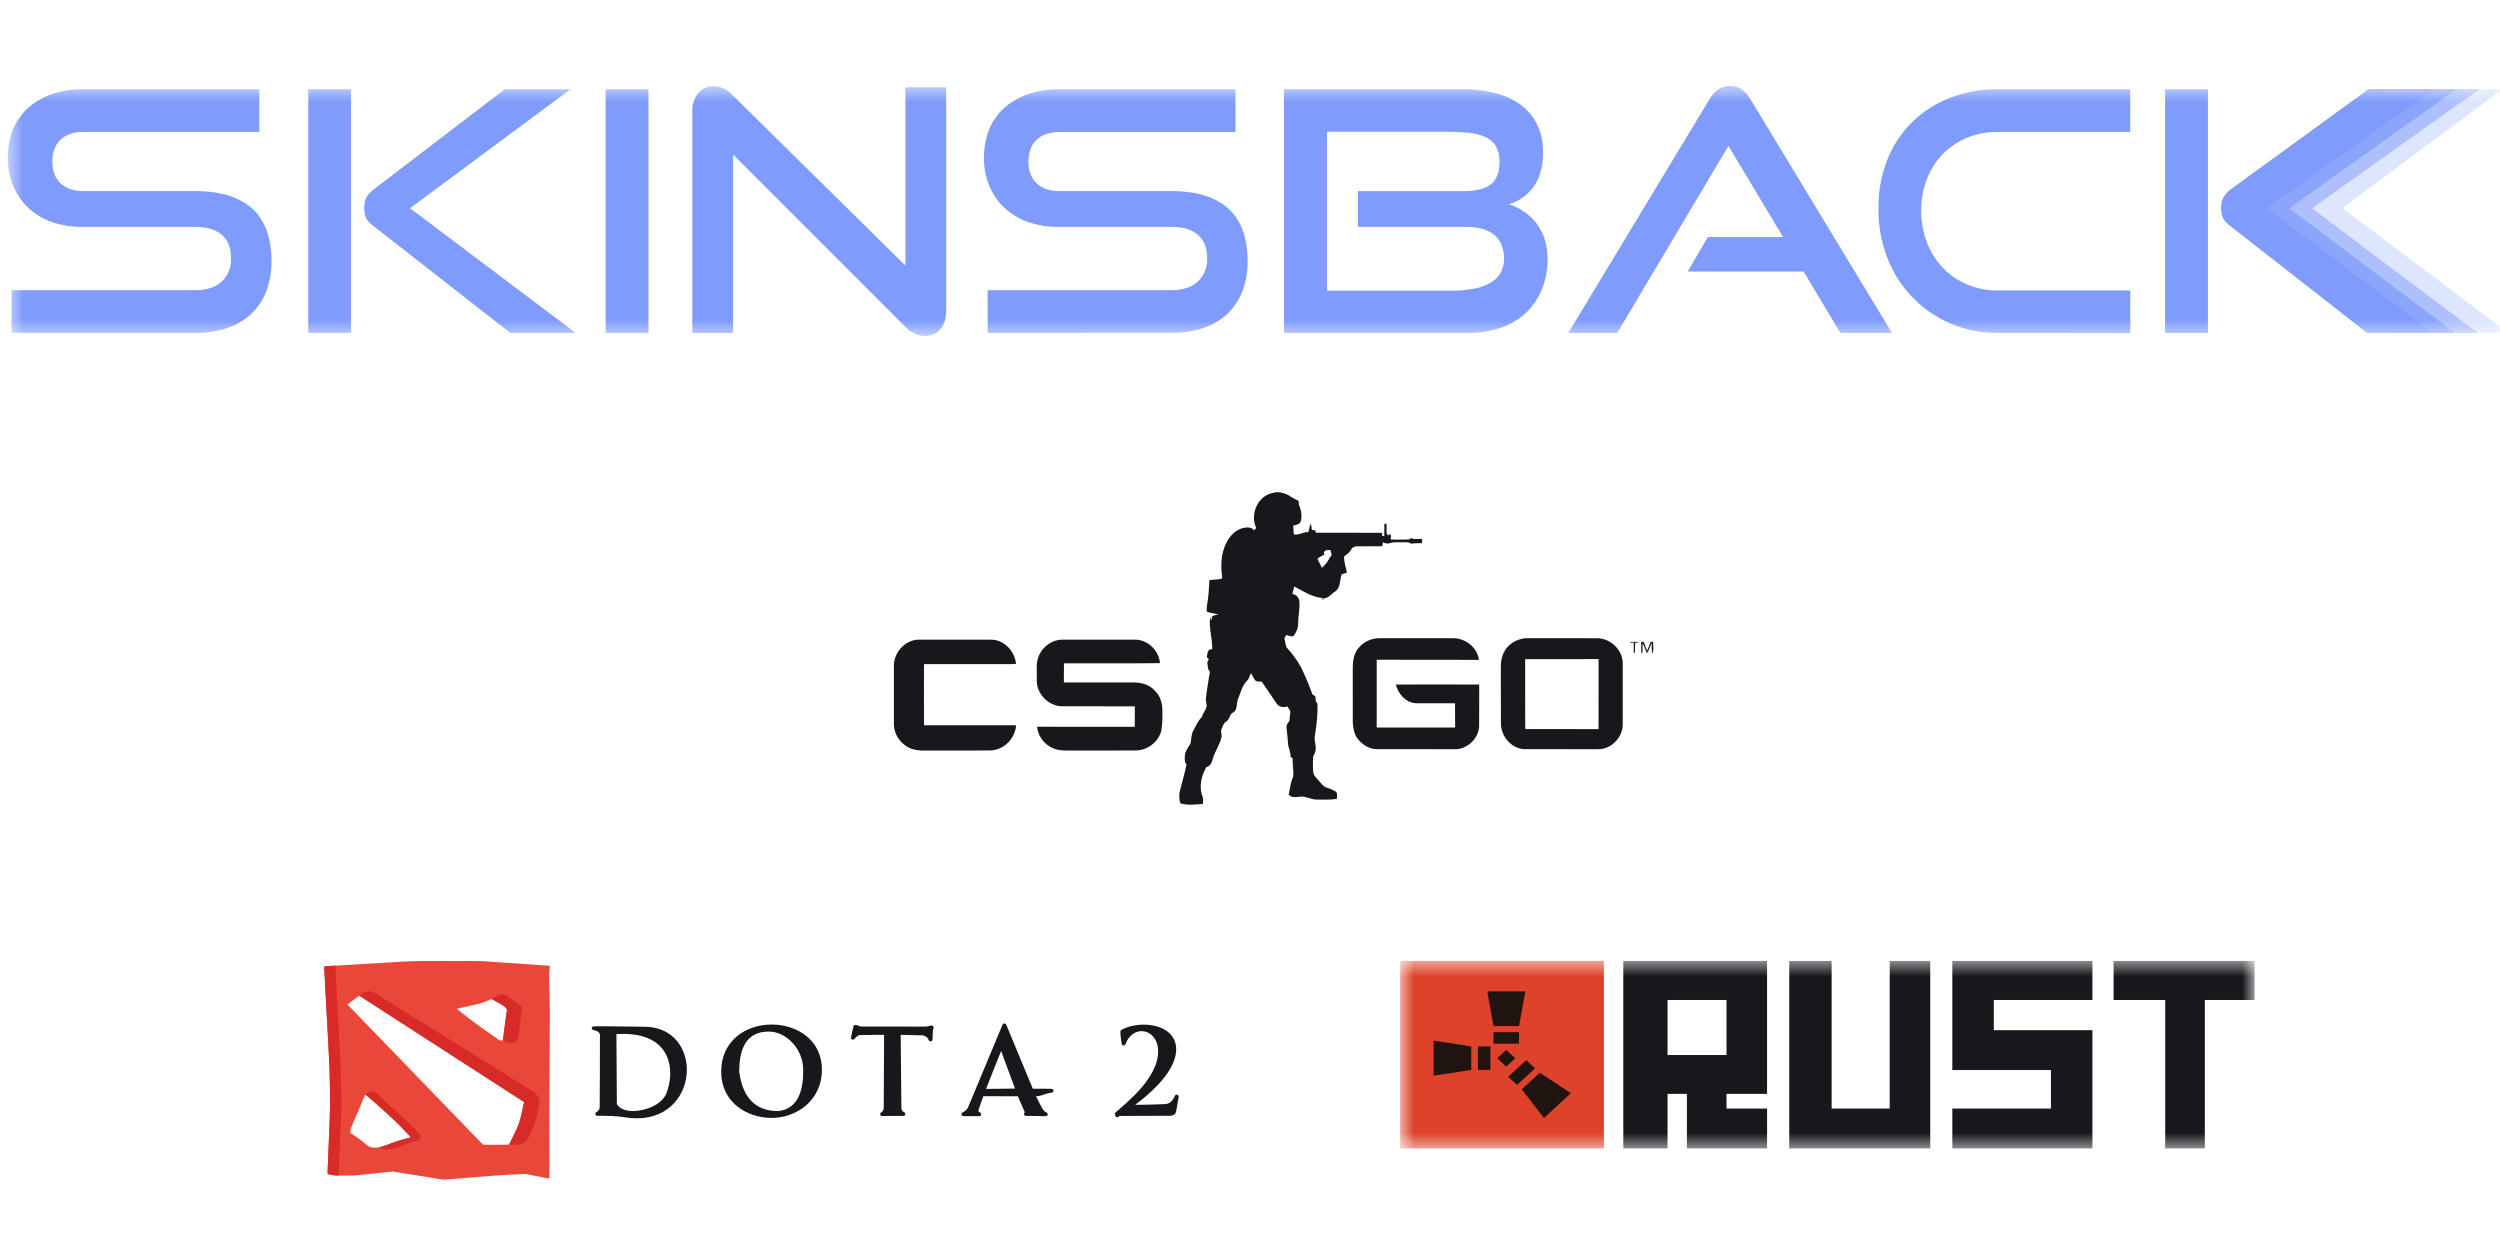 <svg width="160" height="80" viewBox="0 0 160 80" fill="none" xmlns="http://www.w3.org/2000/svg">
<g clip-path="url(#clip0_2059_10758)">
<mask id="mask0_2059_10758" style="mask-type:luminance" maskUnits="userSpaceOnUse" x="0" y="5" width="161" height="17">
<path d="M160.5 5.5H0.5V21.5H160.5V5.5Z" fill="white"/>
</mask>
<g mask="url(#mask0_2059_10758)">
<path d="M0.738 21.305V18.572H12.498C13.232 18.572 13.797 18.387 14.193 18.016C14.391 17.825 14.547 17.594 14.649 17.339C14.751 17.084 14.798 16.81 14.787 16.535C14.787 15.864 14.589 15.359 14.193 15.023C13.797 14.686 13.232 14.519 12.498 14.521H5.291C4.612 14.534 3.936 14.425 3.295 14.2C2.733 13.999 2.218 13.685 1.785 13.277C1.372 12.88 1.048 12.402 0.835 11.872C0.607 11.305 0.493 10.698 0.5 10.088C0.495 9.49 0.6 8.897 0.812 8.339C1.014 7.814 1.331 7.342 1.741 6.956C2.18 6.552 2.698 6.242 3.263 6.045C3.928 5.812 4.63 5.7 5.335 5.712H16.598V8.445H5.335C4.701 8.445 4.211 8.612 3.866 8.948C3.521 9.283 3.349 9.748 3.349 10.342C3.349 10.943 3.525 11.407 3.877 11.735C4.23 12.063 4.708 12.228 5.312 12.229H12.498C14.096 12.229 15.308 12.601 16.135 13.344C16.962 14.088 17.376 15.218 17.376 16.733C17.382 17.354 17.279 17.97 17.073 18.556C16.881 19.098 16.571 19.591 16.168 20.003C15.736 20.427 15.217 20.753 14.646 20.956C13.957 21.2 13.229 21.319 12.498 21.305H0.738Z" fill="#7F9CFC"/>
<path d="M19.727 21.304V5.711H22.466V21.304H19.727ZM32.653 21.304L23.87 14.44C23.667 14.305 23.506 14.116 23.406 13.893C23.34 13.704 23.307 13.504 23.309 13.303C23.304 13.082 23.348 12.863 23.438 12.66C23.575 12.418 23.767 12.213 24 12.059L32.306 5.711H36.512L26.243 13.326L36.838 21.304H32.653Z" fill="#7F9CFC"/>
<path d="M38.762 21.304V5.711H41.502V21.304H38.762Z" fill="#7F9CFC"/>
<path d="M46.92 9.897V21.31H44.307V7.151C44.283 6.721 44.417 6.298 44.684 5.96C44.811 5.814 44.969 5.699 45.146 5.623C45.324 5.547 45.517 5.512 45.71 5.521C45.911 5.521 46.109 5.565 46.292 5.649C46.51 5.757 46.707 5.902 46.874 6.079L57.945 16.995V5.585H60.556V19.87C60.556 20.384 60.43 20.785 60.179 21.071C60.058 21.21 59.907 21.322 59.737 21.396C59.567 21.47 59.382 21.506 59.197 21.5C58.96 21.493 58.727 21.438 58.511 21.338C58.296 21.239 58.104 21.097 57.945 20.921L46.92 9.897Z" fill="#7F9CFC"/>
<path d="M63.209 21.304V18.571H74.971C75.705 18.571 76.269 18.386 76.664 18.015C76.863 17.824 77.018 17.593 77.121 17.338C77.223 17.083 77.27 16.809 77.258 16.535C77.258 15.863 77.06 15.358 76.664 15.022C76.268 14.685 75.704 14.518 74.971 14.52H67.764C67.084 14.533 66.407 14.424 65.766 14.199C65.204 13.999 64.69 13.684 64.257 13.276C63.844 12.88 63.52 12.401 63.306 11.871C63.079 11.305 62.966 10.7 62.973 10.091C62.967 9.494 63.073 8.901 63.285 8.342C63.486 7.818 63.803 7.345 64.213 6.96C64.653 6.556 65.171 6.246 65.736 6.048C66.4 5.816 67.101 5.704 67.806 5.716H79.071V8.449H67.806C67.174 8.449 66.685 8.616 66.339 8.952C65.993 9.287 65.82 9.75 65.821 10.341C65.821 10.942 65.998 11.406 66.35 11.734C66.703 12.064 67.18 12.228 67.785 12.228H74.971C76.567 12.228 77.779 12.6 78.607 13.344C79.433 14.087 79.847 15.217 79.847 16.732C79.853 17.353 79.751 17.969 79.546 18.555C79.353 19.097 79.043 19.591 78.639 20.002C78.208 20.427 77.689 20.752 77.119 20.955C76.429 21.198 75.702 21.314 74.971 21.299L63.209 21.304Z" fill="#7F9CFC"/>
<path d="M82.18 21.305V5.711H93.663C94.366 5.704 95.067 5.79 95.746 5.969C96.326 6.119 96.871 6.377 97.354 6.731C97.796 7.063 98.152 7.497 98.389 7.996C98.642 8.543 98.768 9.141 98.756 9.743C98.764 10.185 98.706 10.626 98.583 11.052C98.483 11.395 98.322 11.718 98.109 12.007C97.914 12.266 97.677 12.491 97.407 12.672C97.152 12.848 96.871 12.983 96.574 13.074C97.284 13.293 97.906 13.728 98.353 14.318C98.813 14.919 99.043 15.678 99.043 16.593C99.048 17.255 98.924 17.912 98.677 18.527C98.451 19.09 98.105 19.599 97.663 20.017C97.204 20.444 96.66 20.769 96.067 20.972C95.397 21.201 94.694 21.313 93.987 21.305H82.18ZM86.906 14.521V12.232H93.683C94.459 12.232 95.034 12.089 95.408 11.802C95.782 11.516 95.969 11.029 95.969 10.341C95.986 9.993 95.904 9.648 95.732 9.345C95.567 9.089 95.331 8.887 95.052 8.764C94.717 8.618 94.359 8.528 93.995 8.497C93.54 8.452 93.082 8.431 92.625 8.433H84.929V18.602H92.871C93.326 18.605 93.78 18.569 94.229 18.495C94.606 18.437 94.97 18.317 95.308 18.141C95.593 17.993 95.834 17.775 96.01 17.508C96.183 17.216 96.269 16.881 96.257 16.543C96.257 15.9 96.056 15.403 95.654 15.053C95.252 14.702 94.659 14.525 93.876 14.521H86.906Z" fill="#7F9CFC"/>
<path d="M117.785 21.306L115.432 17.38H108.01L109.304 15.172H114.117L110.62 9.338L103.504 21.306H100.371L109.391 6.378C109.531 6.127 109.722 5.908 109.952 5.735C110.179 5.576 110.451 5.493 110.729 5.501C111.003 5.492 111.273 5.575 111.495 5.735C111.719 5.912 111.906 6.13 112.045 6.378L121.086 21.306H117.785Z" fill="#7F9CFC"/>
<path d="M127.837 21.305C126.795 21.315 125.761 21.107 124.805 20.694C123.888 20.297 123.06 19.721 122.37 19.001C121.681 18.281 121.143 17.43 120.79 16.5C120.403 15.494 120.209 14.424 120.219 13.347C120.205 12.277 120.399 11.213 120.79 10.216C121.148 9.31 121.692 8.488 122.388 7.804C123.081 7.132 123.903 6.606 124.805 6.258C125.772 5.886 126.801 5.701 127.837 5.711H136.338V8.444H127.837C127.167 8.437 126.503 8.564 125.884 8.819C125.304 9.058 124.779 9.412 124.341 9.859C123.9 10.316 123.556 10.855 123.327 11.445C123.076 12.096 122.951 12.787 122.959 13.484C122.953 14.18 123.078 14.87 123.327 15.521C123.553 16.122 123.898 16.673 124.341 17.141C124.777 17.595 125.302 17.956 125.884 18.202C126.501 18.463 127.166 18.595 127.837 18.588H136.338V21.321L127.837 21.305Z" fill="#7F9CFC"/>
<path opacity="0.25" d="M160.5 21.296H155.664L145.082 13.328L155.784 5.711L160.177 5.703L149.905 13.318L160.5 21.296Z" fill="#7F9CFC"/>
<path opacity="0.5" d="M158.693 5.703H154.488L145.738 12.066C145.506 12.219 145.313 12.424 145.177 12.665C145.087 12.868 145.043 13.087 145.047 13.309C145.045 13.509 145.078 13.709 145.144 13.899C145.244 14.121 145.405 14.31 145.608 14.445L154.391 21.308H158.577L158.564 21.298L147.975 13.331L158.677 5.714L158.693 5.703Z" fill="#7F9CFC"/>
<path opacity="0.75" d="M157.224 5.703H153.019L144.269 12.066C144.037 12.219 143.844 12.424 143.708 12.665C143.618 12.868 143.574 13.087 143.578 13.309C143.576 13.509 143.609 13.709 143.675 13.899C143.775 14.121 143.936 14.31 144.14 14.445L152.922 21.308H157.108L157.095 21.298L146.512 13.331L157.215 5.714L157.224 5.703Z" fill="#7F9CFC"/>
<path d="M138.566 5.714V21.307H141.306V5.714H138.566ZM155.801 5.699H151.596L142.839 12.062C142.607 12.215 142.415 12.42 142.278 12.662C142.188 12.864 142.144 13.083 142.149 13.305C142.147 13.506 142.179 13.706 142.246 13.896C142.345 14.118 142.506 14.308 142.71 14.443L151.492 21.305H155.678L155.665 21.296L145.083 13.327L155.785 5.709L155.801 5.699Z" fill="#7F9CFC"/>
</g>
<path d="M81.459 31.549C81.781 31.438 82.132 31.531 82.427 31.675C82.633 31.806 82.839 31.939 83.069 32.025C83.087 32.058 83.124 32.123 83.141 32.155C83.132 32.177 83.115 32.222 83.105 32.243C83.27 32.614 83.375 33.053 83.215 33.442C83.107 33.574 82.918 33.594 82.765 33.645C82.764 33.833 82.794 34.019 82.811 34.206C83.138 34.258 83.415 34.033 83.739 34.055C83.782 33.875 83.817 33.693 83.875 33.516C83.942 33.633 83.945 33.768 83.945 33.899C84.03 33.923 84.116 33.944 84.203 33.965C84.204 33.998 84.204 34.062 84.204 34.094C85.623 34.102 87.042 34.088 88.461 34.102C88.457 34.15 88.451 34.246 88.448 34.295C88.484 34.295 88.559 34.295 88.596 34.295C88.595 34.04 88.596 33.783 88.596 33.527C88.632 33.526 88.702 33.523 88.738 33.523C88.738 33.724 88.739 33.926 88.741 34.127C88.772 34.165 88.834 34.24 88.865 34.278C88.889 34.251 88.935 34.197 88.958 34.17C89.066 34.27 89.005 34.407 89 34.53C89.397 34.525 89.798 34.552 90.194 34.52C90.224 34.498 90.283 34.455 90.313 34.434C90.367 34.455 90.422 34.476 90.476 34.497C90.655 34.493 90.834 34.493 91.013 34.492C91.01 34.584 91.007 34.675 91.003 34.767C90.772 34.763 90.541 34.758 90.314 34.797C90.167 34.672 89.971 34.712 89.793 34.707C89.521 34.72 89.24 34.672 88.977 34.758C88.82 34.802 88.648 34.791 88.51 34.703C88.477 34.785 88.527 34.968 88.388 34.961C87.841 34.968 87.294 34.956 86.748 34.965C86.673 35.004 86.597 35.041 86.523 35.077C86.444 35.311 86.217 35.466 86.025 35.609C86.001 35.968 86.144 36.303 86.199 36.651C86.092 36.682 85.983 36.713 85.876 36.748C85.724 37.106 85.817 37.595 85.463 37.845C85.192 38.001 85.012 38.342 84.646 38.288C84.832 38.442 84.595 38.394 84.62 38.271C83.957 38.213 83.399 37.827 82.824 37.534C82.797 37.694 82.755 37.853 82.711 38.01C82.93 38.051 83.11 38.211 83.149 38.433C83.219 38.918 83.079 39.399 83.081 39.885C83.097 40.17 82.973 40.431 82.819 40.664C82.685 40.815 82.472 40.66 82.311 40.638C82.274 40.708 82.238 40.779 82.203 40.85C82.249 41.04 82.269 41.238 82.333 41.424C82.693 41.819 83.021 42.247 83.273 42.719C83.532 43.254 83.763 43.802 83.965 44.36C83.985 44.468 84.088 44.507 84.178 44.547C84.19 44.658 84.202 44.77 84.213 44.884C84.249 44.935 84.285 44.986 84.321 45.037C84.343 45.727 84.258 46.414 84.15 47.094C84.083 47.401 84.264 47.701 84.191 48.01C84.199 48.168 84.089 48.288 84.038 48.428C84.028 48.754 84.011 49.085 84.047 49.411C84.073 49.65 84.277 49.804 84.415 49.982C84.566 50.141 84.692 50.354 84.921 50.411C85.136 50.474 85.341 50.567 85.531 50.688C85.589 50.83 85.578 50.98 85.55 51.127C85.137 51.203 84.716 51.165 84.298 51.172C83.976 51.188 83.689 51.017 83.377 50.981C83.074 50.974 82.705 51.123 82.472 50.854C82.571 50.482 82.579 50.081 82.759 49.734C82.817 49.34 82.707 48.941 82.731 48.544C82.696 48.515 82.627 48.458 82.592 48.429C82.617 48.169 82.488 47.939 82.445 47.69C82.417 47.328 82.383 46.966 82.341 46.605C82.308 46.43 82.4 46.269 82.525 46.152C82.536 45.949 82.563 45.749 82.583 45.547C82.553 45.416 82.448 45.319 82.38 45.207C82.153 45.302 81.848 45.257 81.713 45.037C81.394 44.566 81.075 44.095 80.752 43.626C80.625 43.618 80.491 43.631 80.372 43.581C80.236 43.442 80.164 43.256 80.077 43.087C79.952 43.226 79.961 43.44 79.813 43.566C79.5 43.864 79.417 44.302 79.253 44.684C79.128 44.931 79.198 45.23 79.059 45.471C78.984 45.601 78.796 45.627 78.747 45.775C78.682 45.935 78.606 46.101 78.454 46.198C78.29 46.305 78.246 46.508 78.173 46.676C78.106 46.83 78.205 46.993 78.182 47.151C78.078 47.656 77.754 48.077 77.618 48.571C77.556 48.793 77.467 49.044 77.206 49.091C76.909 49.617 76.745 50.26 76.913 50.853C77.016 51.039 77.01 51.248 76.979 51.452C76.507 51.489 76.023 51.552 75.559 51.421C75.451 51.208 75.466 50.957 75.489 50.726C75.632 50.12 75.822 49.524 75.938 48.911C75.793 48.784 75.827 48.588 75.83 48.416C75.825 48.097 76.044 47.841 76.196 47.579C76.254 47.309 76.227 47.02 76.367 46.773C76.532 46.464 76.672 46.13 76.927 45.88C76.975 45.66 77.139 45.493 77.205 45.281C77.275 45.094 77.152 44.904 77.177 44.712C77.237 44.131 77.344 43.556 77.436 42.979C77.262 42.834 77.318 42.604 77.262 42.409C77.29 42.332 77.324 42.259 77.366 42.187C77.322 42.147 77.279 42.107 77.235 42.067C77.278 41.862 77.266 41.495 77.583 41.561C77.603 40.882 77.365 40.225 77.445 39.545C77.487 39.594 77.529 39.644 77.571 39.694L77.549 39.463C77.681 39.394 77.822 39.34 77.97 39.312C77.729 39.281 77.494 39.22 77.258 39.166C77.201 39.017 77.233 38.858 77.254 38.705C77.345 38.191 77.379 37.669 77.398 37.147C77.666 37.055 77.96 37.134 78.221 37.01C78.141 36.358 78.12 35.677 78.354 35.051C78.542 34.518 78.902 34.004 79.463 33.817C79.729 33.754 80.062 33.683 80.25 33.938C80.301 33.892 80.353 33.843 80.404 33.797C79.976 32.954 80.488 31.722 81.459 31.549ZM84.885 35.205C84.772 35.273 84.661 35.352 84.78 35.476C84.722 35.51 84.664 35.543 84.606 35.575C84.514 35.644 84.308 35.684 84.332 35.826C84.435 35.99 84.524 36.162 84.597 36.341C84.822 36.158 85.001 35.911 85.123 35.651C85.148 35.625 85.2 35.573 85.225 35.548C85.213 35.428 85.187 35.312 85.14 35.201C85.055 35.203 84.969 35.204 84.885 35.205Z" fill="#17171C"/>
<path d="M86.954 41.464C87.277 41.06 87.799 40.836 88.316 40.844C89.891 40.846 91.467 40.843 93.042 40.845C93.81 40.861 94.559 41.456 94.648 42.23C92.468 42.222 90.288 42.236 88.109 42.222C88.107 43.669 88.104 45.115 88.109 46.562C89.782 46.559 91.455 46.557 93.128 46.564C93.122 46.045 93.13 45.527 93.123 45.009C92.296 45.014 91.469 45.015 90.641 45.009C89.978 44.984 89.484 44.415 89.334 43.81C91.113 43.804 92.891 43.803 94.67 43.811C94.663 44.697 94.675 45.583 94.664 46.469C94.643 47.215 93.995 47.872 93.253 47.947C91.537 47.947 89.82 47.946 88.104 47.946C87.591 47.943 87.138 47.622 86.849 47.221C86.651 46.938 86.607 46.586 86.578 46.252C86.576 45.064 86.58 43.874 86.577 42.685C86.584 42.255 86.66 41.799 86.954 41.464ZM97.36 40.893C97.537 40.845 97.722 40.842 97.904 40.844C99.36 40.848 100.817 40.839 102.273 40.848C103.098 40.883 103.823 41.589 103.855 42.41C103.856 43.736 103.856 45.064 103.855 46.391C103.84 47.204 103.114 47.962 102.28 47.948C100.679 47.941 99.078 47.953 97.477 47.943C96.678 47.854 96.066 47.099 96.06 46.316C96.049 45.106 96.061 43.895 96.053 42.685C96.047 42.329 96.112 41.962 96.303 41.655C96.526 41.268 96.927 40.997 97.36 40.893ZM97.611 42.184C97.614 43.676 97.604 45.169 97.615 46.661C99.179 46.666 100.743 46.661 102.307 46.663C102.312 45.17 102.308 43.676 102.309 42.182C100.743 42.181 99.177 42.178 97.611 42.184ZM57.209 42.539C57.243 41.73 57.926 40.97 58.758 40.939C60.312 40.937 61.866 40.937 63.42 40.939C64.26 40.931 64.959 41.683 65.022 42.489C64.91 42.498 64.798 42.505 64.686 42.506C62.835 42.504 60.985 42.507 59.136 42.505C59.135 43.808 59.128 45.112 59.139 46.415C61.103 46.412 63.066 46.411 65.03 46.416C64.974 47.252 64.264 47.993 63.409 48.026C62.001 48.045 60.593 48.026 59.185 48.035C58.835 48.047 58.474 48.003 58.158 47.845C57.613 47.568 57.228 47.006 57.209 46.394C57.208 45.109 57.205 43.824 57.209 42.539ZM66.517 41.906C66.776 41.346 67.369 40.93 67.999 40.937C69.551 40.939 71.104 40.937 72.656 40.938C73.467 40.943 74.18 41.646 74.237 42.44C72.191 42.469 70.142 42.444 68.095 42.452C68.085 42.86 68.09 43.269 68.089 43.678C69.611 43.682 71.134 43.679 72.656 43.679C73.108 43.696 73.582 43.84 73.889 44.186C74.235 44.492 74.381 44.959 74.392 45.408C74.4 45.856 74.4 46.306 74.326 46.75C74.159 47.469 73.465 48.005 72.725 48.028C71.246 48.042 69.765 48.029 68.285 48.035C67.936 48.042 67.575 47.992 67.265 47.824C66.774 47.57 66.421 47.059 66.373 46.511C68.457 46.521 70.541 46.517 72.625 46.513C72.629 46.077 72.627 45.643 72.627 45.208C71.085 45.197 69.542 45.206 67.999 45.203C67.113 45.21 66.329 44.403 66.352 43.527C66.383 42.987 66.258 42.407 66.517 41.906ZM104.336 41.083C104.532 41.078 104.731 41.07 104.926 41.099C104.835 41.123 104.743 41.134 104.65 41.136C104.638 41.346 104.636 41.557 104.639 41.767C104.619 41.767 104.578 41.767 104.559 41.768C104.56 41.552 104.562 41.336 104.559 41.12C104.504 41.125 104.395 41.134 104.341 41.139L104.336 41.083ZM105.036 41.075C105.078 41.077 105.162 41.081 105.205 41.083C105.265 41.273 105.335 41.459 105.423 41.638C105.505 41.457 105.558 41.264 105.648 41.088C105.688 41.083 105.767 41.071 105.806 41.065C105.784 41.322 105.874 41.607 105.734 41.841C105.708 41.613 105.719 41.384 105.704 41.155C105.597 41.369 105.546 41.608 105.406 41.806C105.299 41.603 105.253 41.372 105.124 41.181C105.116 41.385 105.12 41.59 105.117 41.794L105.042 41.786C105.042 41.549 105.038 41.312 105.036 41.075Z" fill="#17171C"/>
<mask id="mask1_2059_10758" style="mask-type:luminance" maskUnits="userSpaceOnUse" x="89" y="61" width="56" height="13">
<path d="M144.297 61.5H89.613V73.5H144.297V61.5Z" fill="white"/>
</mask>
<g mask="url(#mask1_2059_10758)">
<path d="M102.649 61.5H89.613V73.5H102.649V61.5Z" fill="#DF422A"/>
<path d="M97.214 66.059H95.582V66.797H97.214V66.059Z" fill="#1F140F"/>
<path d="M97.218 65.667L97.624 63.449H95.184L95.586 65.667H97.218Z" fill="#1F140F"/>
<path d="M97.677 67.852L96.523 68.914L97.091 69.436L98.245 68.374L97.677 67.852Z" fill="#1F140F"/>
<path d="M98.549 68.656L97.394 69.719L98.811 71.552L100.537 69.963L98.549 68.656Z" fill="#1F140F"/>
<path d="M95.388 66.973H94.586V68.475H95.388V66.973Z" fill="#1F140F"/>
<path d="M91.75 68.844L94.16 68.474V66.972L91.75 66.598V68.844Z" fill="#1F140F"/>
<path d="M96.4 67.195L95.82 67.729L96.4 68.262L96.979 67.729L96.4 67.195Z" fill="#1F140F"/>
<path d="M103.891 63.998V73.5H106.722V70.007H107.961V73.5H113.093V70.948H110.497V70.007H113.092V61.5H103.891V63.998ZM106.722 63.998H110.497V67.522H106.722V63.998Z" fill="#17171C"/>
<path d="M135.27 61.5V63.998H138.573V73.5H141.109V63.998H144.295V61.5H135.27Z" fill="#17171C"/>
<path d="M120.941 70.948H117.225V61.5H114.512V73.5H123.536V61.5H120.941V70.948Z" fill="#17171C"/>
<path d="M124.949 68.483H131.261V70.948H124.949V73.5H133.915V65.932H127.604V63.998H133.915V61.5H124.949V68.483Z" fill="#17171C"/>
</g>
<path d="M41.269 65.712C37.811 65.678 37.884 65.633 37.872 65.795C37.854 66.02 38.291 65.849 38.395 66.213L38.396 66.217C38.407 66.54 38.381 70.644 38.379 70.899C38.375 70.925 38.346 71.083 38.17 71.176C38.119 71.203 38.093 71.261 38.108 71.315C38.122 71.37 38.173 71.409 38.231 71.409H38.257C38.79 71.409 39.511 71.424 39.92 71.496C40.209 71.546 40.492 71.572 40.761 71.572C40.761 71.572 40.761 71.572 40.761 71.572C42.85 71.572 43.952 70.016 43.959 68.478C43.966 67.159 43.127 65.731 41.269 65.712ZM39.45 66.183C43.133 65.952 43.194 68.667 42.639 69.995C42.349 70.69 41.333 71.106 40.517 71.106C40.013 71.106 39.645 70.95 39.479 70.667L39.45 66.183Z" fill="#17171C"/>
<path d="M46.156 68.596C46.156 70.532 47.783 71.546 49.389 71.546C50.946 71.546 52.602 70.463 52.602 68.456C52.602 64.634 46.156 64.536 46.156 68.596ZM47.311 68.583C47.311 67.163 47.73 66.021 49.201 66.021C50.354 66.021 51.404 67.177 51.404 68.449C51.429 69.592 51.169 70.981 49.788 71.11C48.359 71.108 47.526 70.257 47.311 68.586L47.311 68.583Z" fill="#17171C"/>
<path d="M59.581 65.636C59.453 65.675 59.299 65.702 59.197 65.702C59.091 65.702 55.291 65.696 55.062 65.696C54.905 65.616 54.66 65.518 54.621 65.687L54.464 66.385C54.451 66.444 54.482 66.503 54.538 66.526C54.595 66.549 54.66 66.53 54.694 66.48C54.762 66.379 54.865 66.302 55.009 66.246C55.377 66.232 56.364 66.23 56.581 66.23L56.559 70.933C56.559 70.94 56.549 71.102 56.393 71.195C56.284 71.259 56.331 71.424 56.459 71.424L57.813 71.418C57.947 71.418 57.989 71.241 57.869 71.184C57.758 71.13 57.699 71.049 57.69 70.944C57.684 70.725 57.651 66.998 57.644 66.231L59.028 66.263C59.04 66.264 59.332 66.28 59.436 66.563C59.456 66.619 59.515 66.653 59.575 66.644C59.708 66.624 59.684 66.531 59.702 65.948C59.731 65.884 59.754 65.795 59.744 65.734C59.732 65.659 59.655 65.613 59.581 65.636Z" fill="#17171C"/>
<path d="M67.3 69.683C66.959 69.677 66.25 69.677 66.099 69.677C66.094 69.665 64.398 65.576 64.398 65.576C64.352 65.47 64.204 65.479 64.163 65.577L61.947 70.891C61.947 70.891 61.847 71.085 61.607 71.197C61.485 71.254 61.528 71.433 61.662 71.433C61.669 71.433 62.667 71.434 62.667 71.434C62.81 71.434 62.842 71.239 62.709 71.194C62.638 71.159 62.606 71.111 62.626 71.037C62.697 70.798 62.887 70.281 62.933 70.156L65.144 70.162L65.579 71.166C65.581 71.17 65.586 71.189 65.571 71.21C65.497 71.288 65.554 71.415 65.663 71.417C65.672 71.417 66.925 71.434 66.925 71.434C66.999 71.434 67.053 71.377 67.053 71.311C67.053 71.256 67.017 71.21 66.967 71.194C66.801 71.115 66.731 71.041 66.304 70.158C66.682 70.166 66.753 70 67.314 69.929C67.38 69.921 67.428 69.864 67.424 69.799C67.421 69.735 67.366 69.684 67.3 69.683ZM64.07 67.264L64.961 69.669L63.105 69.69L64.07 67.264Z" fill="#17171C"/>
<path d="M75.194 70.133C75.072 70.394 74.921 70.649 74.545 70.664C74.349 70.672 73.304 70.712 72.647 70.707C76.583 67.781 75.535 65.578 73.19 65.578C72.676 65.578 72.159 65.699 71.772 65.909C71.735 65.93 71.711 65.967 71.708 66.008C71.698 66.141 71.724 66.409 71.786 66.804C71.794 66.86 71.841 66.903 71.899 66.909C71.956 66.914 72.011 66.88 72.031 66.827C72.257 66.212 72.712 65.993 73.062 65.993C73.562 65.993 74.086 66.412 74.118 67.213C74.188 68.995 71.961 70.677 71.462 71.14C71.377 71.211 71.311 71.286 71.381 71.373C71.381 71.528 71.583 71.548 71.628 71.421C72.056 71.418 74.382 71.406 74.812 71.41C75.124 71.432 75.278 71.255 75.285 71.058L75.435 70.206C75.46 70.064 75.255 70.003 75.194 70.133Z" fill="#17171C"/>
<path d="M35.19 64.751C35.133 62.146 35.13 62.709 35.185 61.897C35.188 61.849 35.151 61.807 35.102 61.804C31.121 61.538 30.97 61.508 30.662 61.508C25.232 61.507 28.083 61.421 20.834 61.838C20.785 61.84 20.747 61.881 20.75 61.929C21.217 70.665 21.2 69.24 20.962 75.062C20.96 75.104 20.989 75.141 21.03 75.151C21.573 75.276 21.477 75.227 22.742 75.228C22.744 75.228 25.114 74.976 25.116 74.976C25.127 74.978 28.392 75.5 28.404 75.5C28.406 75.5 28.409 75.5 28.411 75.5C32.238 75.187 31.141 75.263 33.61 75.129L35.059 75.415C35.116 75.426 35.168 75.384 35.167 75.328C35.136 72.484 35.19 64.751 35.19 64.751ZM29.305 64.544C29.316 64.541 29.332 64.538 29.351 64.533L30.383 64.306C30.911 64.177 30.989 64.145 31.442 63.938C31.65 64.009 32.223 64.318 32.368 64.495C32.464 64.612 32.458 64.638 32.428 64.764C32.422 64.788 32.415 64.816 32.408 64.849C32.408 64.851 32.407 64.853 32.407 64.855L32.18 66.586C31.956 66.594 31.937 66.577 31.875 66.522C31.849 66.499 31.817 66.47 31.761 66.433C31.42 66.21 30.302 65.404 29.95 65.127L29.256 64.583L29.262 64.578C29.269 64.571 29.276 64.561 29.28 64.552C29.284 64.549 29.297 64.546 29.305 64.544ZM30.913 73.258C30.893 73.238 22.243 64.3 22.236 64.287L22.992 63.722L33.553 70.538C33.466 70.782 33.431 71.062 33.379 71.294C33.193 72.115 32.955 72.474 32.581 73.253C32.047 73.274 30.95 73.27 30.913 73.258ZM23.045 70.84C23.142 70.612 23.276 70.246 23.388 70.06C23.94 70.396 26.098 72.51 26.286 72.795C26.182 72.833 25.735 72.897 24.993 73.186C24.523 73.369 24.08 73.542 23.651 73.4C23.608 73.386 23.494 73.292 23.325 73.15C23.017 72.89 22.737 72.703 22.575 72.61C22.297 72.45 22.341 72.484 23.045 70.84Z" fill="#EA473B"/>
<path d="M21.854 70.857C21.786 67.452 21.862 69.307 21.46 61.801L20.834 61.837C20.785 61.84 20.747 61.881 20.75 61.929L21.083 68.161C21.149 71.491 21.168 70.032 20.962 75.062C20.96 75.103 20.989 75.141 21.03 75.15C21.337 75.221 21.464 75.237 21.679 75.237C21.672 75.214 21.665 75.462 21.854 70.857Z" fill="#D82B27"/>
<path d="M26.742 72.986C26.742 72.986 27.108 72.863 26.807 72.541C25.578 71.206 24.83 70.722 24.119 69.962C23.822 69.648 23.395 70.058 23.395 70.058C26.174 72.467 25.617 72.118 26.107 72.579C26.172 72.64 26.223 72.689 26.292 72.794C26.279 72.798 26.223 72.812 26.144 72.832C24.988 73.116 24.814 73.309 24.298 73.417C24.78 73.8 25.63 73.333 26.235 73.129C26.38 73.081 26.572 73.029 26.742 72.986Z" fill="#D82B27"/>
<path d="M34.083 69.83L23.986 63.554C23.648 63.343 23.283 63.445 22.996 63.723L33.557 70.539C33.47 70.783 33.435 71.062 33.382 71.295C33.197 72.115 32.958 72.474 32.585 73.254C32.585 73.254 33.541 73.433 33.833 72.802C34.517 71.383 34.359 71.115 34.522 70.667C34.503 70.414 34.539 70.114 34.083 69.83Z" fill="#D82B27"/>
<path d="M32.412 64.846C32.411 64.848 32.411 64.85 32.411 64.853L32.184 66.584C32.184 66.584 33.082 67.124 33.194 66.235C33.194 66.235 33.194 66.236 33.194 66.235L33.38 64.771C33.38 64.769 33.381 64.767 33.381 64.764C33.388 64.731 33.395 64.703 33.401 64.678C33.432 64.549 33.438 64.523 33.34 64.403C33.237 64.277 32.775 63.944 32.431 63.729C32.107 63.517 31.721 63.772 31.721 63.772C31.625 63.844 31.538 63.907 31.445 63.935C31.681 64.06 32.279 64.379 32.372 64.492C32.468 64.61 32.461 64.636 32.431 64.761C32.425 64.785 32.419 64.813 32.412 64.846Z" fill="#D82B27"/>
</g>
<defs>
<clipPath id="clip0_2059_10758">
<rect width="160" height="80" fill="white"/>
</clipPath>
</defs>
</svg>
